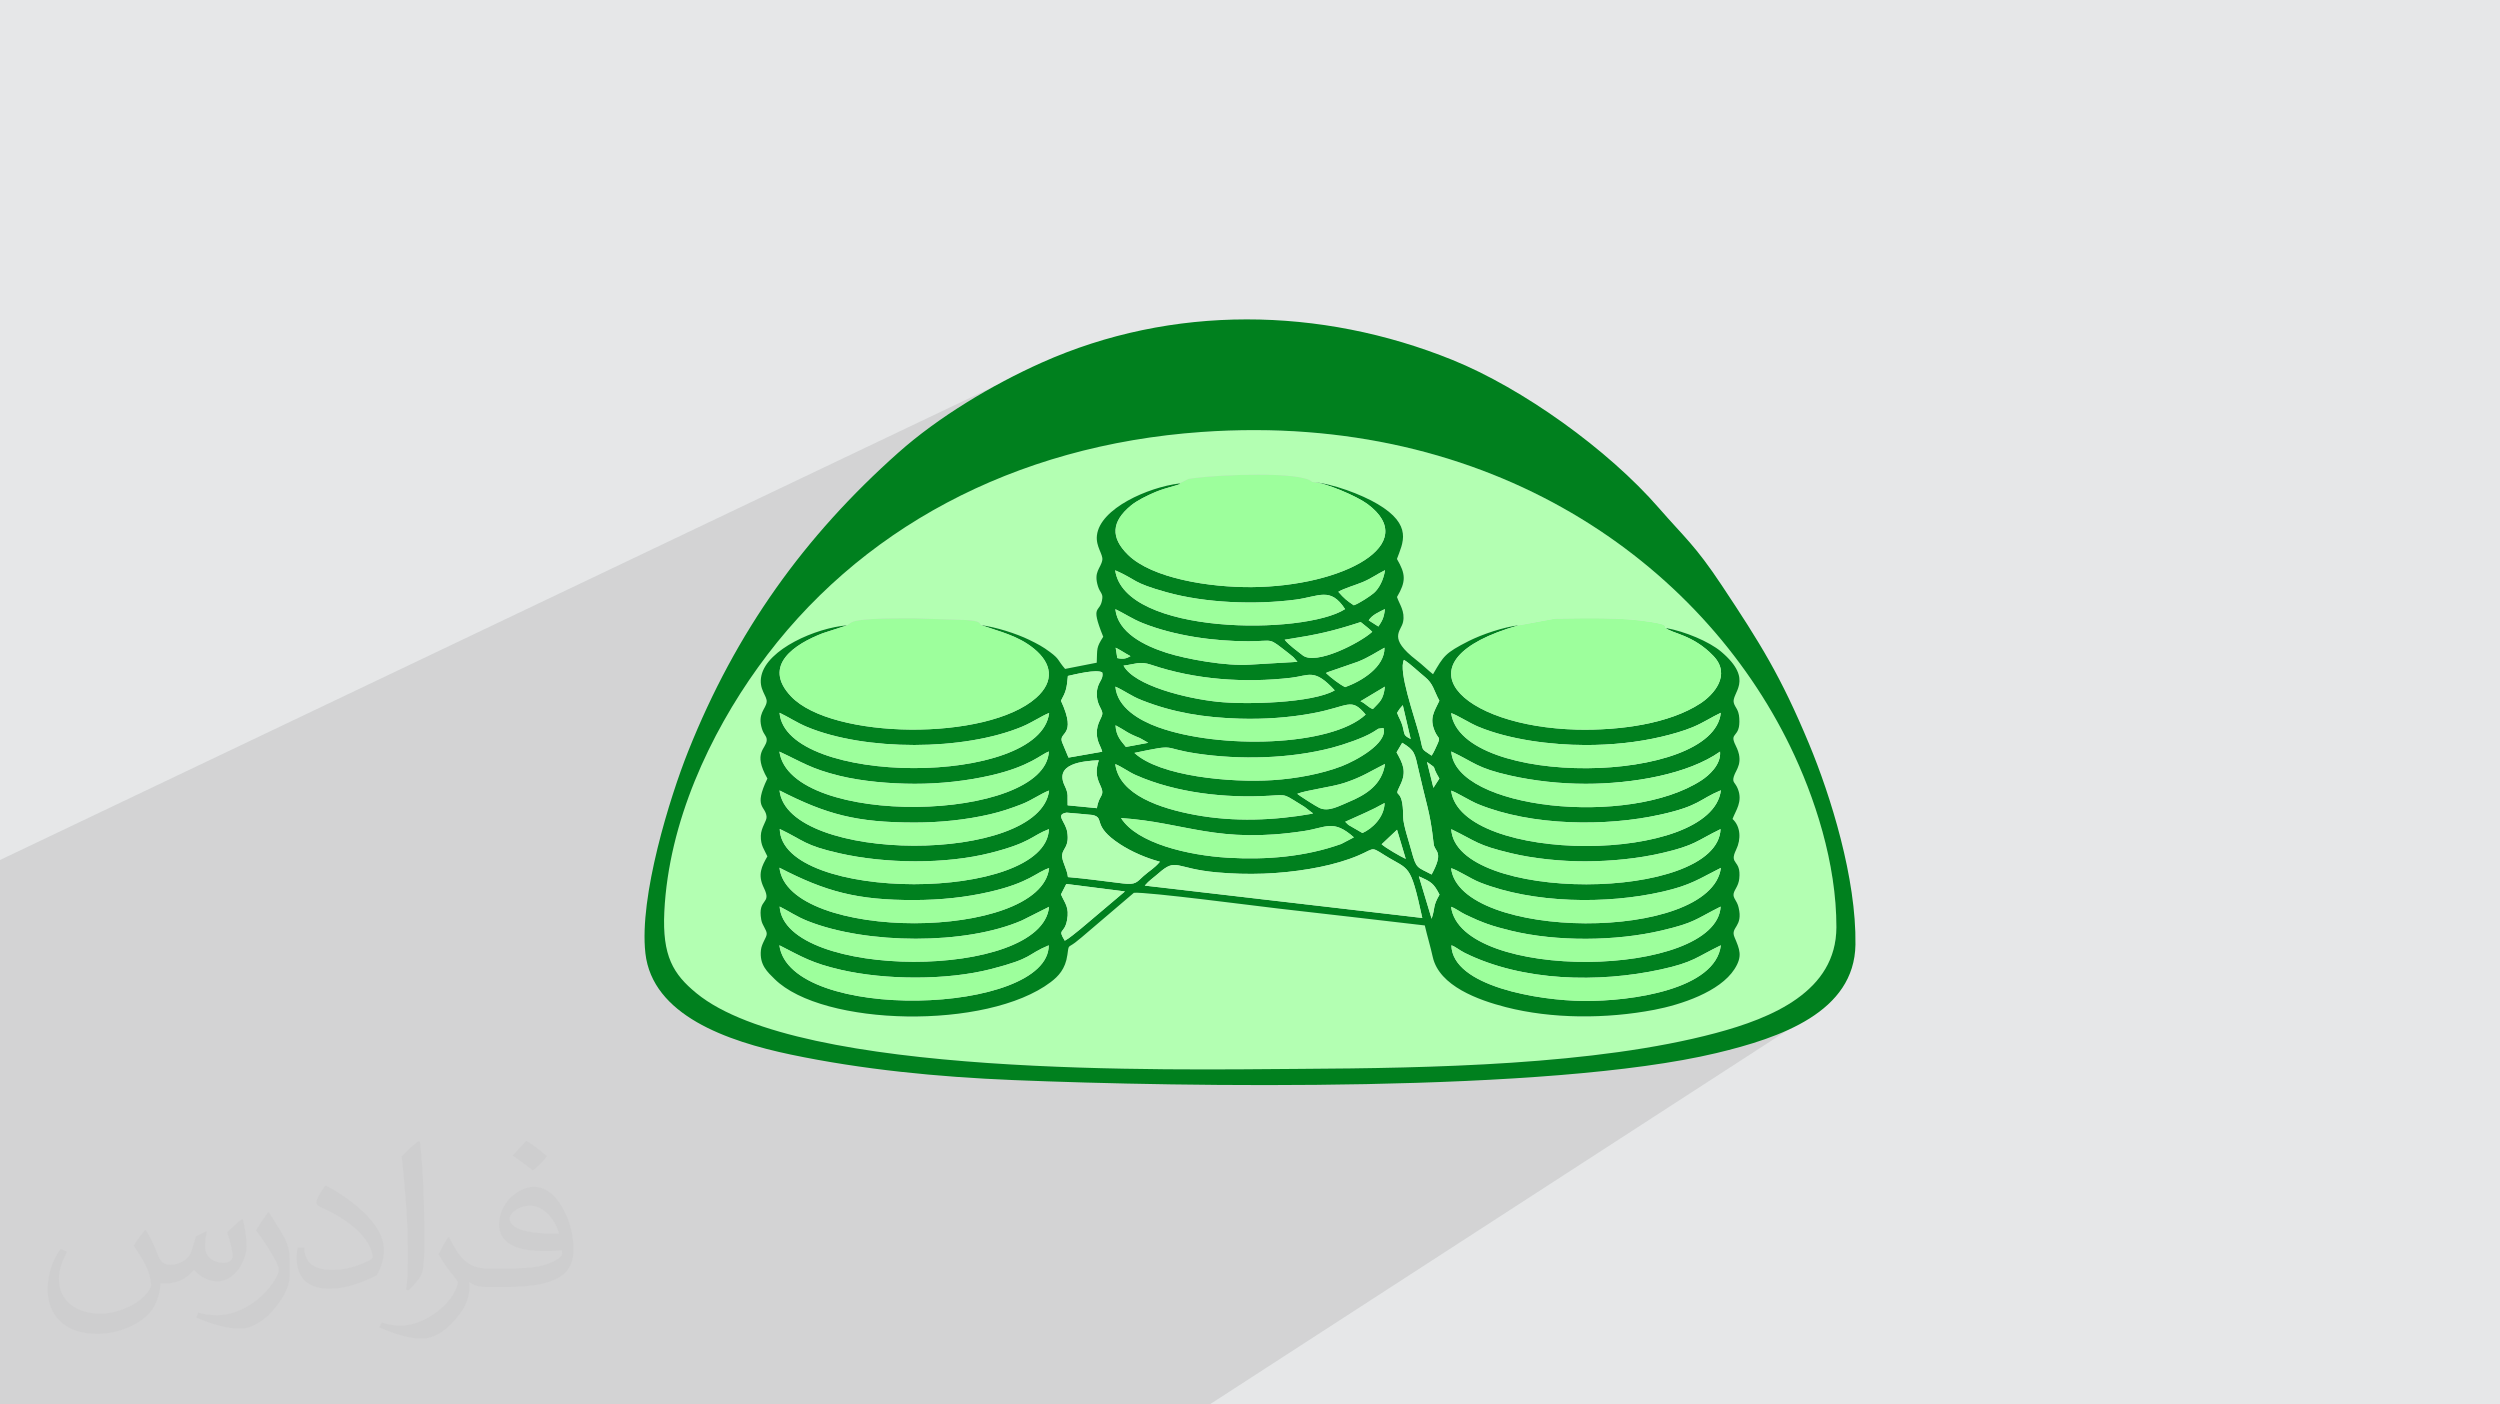 <?xml version="1.0" encoding="UTF-8"?>
<!DOCTYPE svg PUBLIC "-//W3C//DTD SVG 1.0//EN" "http://www.w3.org/TR/2001/REC-SVG-20010904/DTD/svg10.dtd">
<!-- Creator: CorelDRAW -->
<svg xmlns="http://www.w3.org/2000/svg" xml:space="preserve" width="94.192mm" height="52.917mm" version="1.0" style="shape-rendering:geometricPrecision; text-rendering:geometricPrecision; image-rendering:optimizeQuality; fill-rule:evenodd; clip-rule:evenodd"
viewBox="0 0 9404.92 5283.66"
 xmlns:xlink="http://www.w3.org/1999/xlink"
 xmlns:xodm="http://www.corel.com/coreldraw/odm/2003">
 <defs>
  <style type="text/css">
   <![CDATA[
    .fil4 {fill:#00801E}
    .fil5 {fill:#9DFF9C}
    .fil3 {fill:#B3FFB2}
    .fil2 {fill:#373435;fill-opacity:0.031}
    .fil1 {fill:#2B2A29;fill-opacity:0.102}
    .fil0 {fill:#E6E7E8}
   ]]>
  </style>
 </defs>
 <g id="Layer_x0020_1">
  <polygon class="fil0" points="-0,0 9404.92,0 9404.92,5283.66 -0,5283.66 "/>
  <polygon class="fil1" points="6883.46,3772.72 4550.52,5283.66 -0,5283.66 -0,3235.24 3742.78,1451.99 4395.58,1241.49 "/>
  <path class="fil2" d="M548.54 4627.69c17.95,27.21 29.6,53.36 40.96,82.43 8.45,16.91 12.93,48.09 52.57,48.09 11.61,0 28.28,-3.42 43.06,-11.61 16.63,-8.73 29.32,-21.94 35.94,-42l15.85 -53.36 38.57 -19.02 2.64 2.64c-5.27,20.09 -6.59,39.36 -6.59,54.43 0,44.63 38.57,61.56 69.22,61.56 17.95,0 34.09,-8.73 34.09,-25.11 0,-21.13 -8.98,-57.06 -20.62,-89.29 17.95,-17.95 35.94,-35.94 56.53,-50.47l3.17 1.6c8.98,38.04 14,75.56 14,100.66 0,24.57 -10.83,51.79 -19.81,69.49 -18.49,34.87 -51.25,62.62 -90.87,62.62 -30.1,0 -63.65,-15.07 -86.66,-43.06l-1.32 0c-21.66,26.96 -55.22,51.25 -108.86,51.25l-16.63 0c-2.64,35.41 -10.29,60.49 -21.94,82.95 -31.95,62.34 -126.81,106.47 -216.1,106.47 -124.17,0 -186.51,-71.59 -186.51,-166.96 0,-58.91 19.27,-113.6 48.88,-152.42l24.29 10.04c-18.49,35.41 -30.91,68.68 -30.91,101.45 0,89.29 72.66,131.83 156.4,131.83 77.68,0 173.83,-49.41 191.28,-106.72 -6.59,-62.62 -30.1,-91.93 -66.04,-148.99 10.83,-19.02 24.83,-38.04 42.28,-58.38l3.17 0 0 0 0 0 -0.02 -0.09zm1432.13 -336.04c26.15,16.39 51.79,35.66 76.87,57.85 -14,19.81 -31.45,37.79 -53.11,53.64 -25.11,-20.34 -50.19,-37.79 -75.84,-56.27 17.42,-19.55 34.62,-38.29 52.04,-55.22l0 0 0 0 0 0 0 0 0 0 0.03 0zm13.47 244.11c-42.28,0 -76.87,27.75 -76.87,48.34 0,44.13 84.53,57.85 185.72,57.31 -12.68,-51.79 -57.06,-105.68 -108.86,-105.68l0.01 0.03zm-94.86 236.19c54.96,0 103.04,-1.6 139.74,-10.83 40.96,-10.29 75.56,-30.91 75.56,-45.17 0,-3.7 0,-8.19 -1.32,-11.89 -22.98,2.11 -49.41,2.11 -72.38,2.11 -74.49,0 -131.55,-16.91 -154.02,-58.66 -5.55,-11.61 -9.51,-24.57 -9.51,-39.36 0,-40.43 17.42,-79.79 48.09,-107 25.61,-22.45 53.89,-36.44 82.67,-36.44 52.04,0 93.51,41.75 122.57,107.54 15.85,35.94 26.68,77.4 26.68,129.72 0,34.87 -9.51,64.19 -31.17,85.85 -40.43,39.11 -114.92,53.89 -229.04,53.89l-51.79 0 0 0 -13.47 0c-28.28,0 -48.62,-5.02 -64.72,-17.42l-2.64 0c0.79,6.59 1.32,12.93 1.32,19.02 0,25.61 -8.45,58.38 -25.61,84.53 -50.72,75.3 -105.68,108.04 -153.24,108.04 -48.09,0 -107,-18.49 -160.11,-42.54l9.51 -18.49c17.17,7.13 40.96,11.89 73.7,11.89 85.85,0 198.66,-82.43 212.66,-163 -3.17,-6.59 -8.98,-15.32 -17.17,-24.57 -25.11,-29.85 -40.96,-54.68 -55.75,-80.83 12.68,-25.11 24.29,-45.17 35.13,-63.4l4.49 -0.53c36.72,74.77 69.99,117.55 144.23,117.55l11.61 0 0 0 53.89 0 0 0 0 0 0 0 0 0 0 0 0.09 0.01zm-371.98 79c6.34,-34.34 6.87,-72.91 6.87,-108.86l0 -53.36c0,-99.6 -12.68,-244.36 -22.98,-338.68 17.95,-19.27 43.06,-42 62.87,-57.31l5.81 1.6c13.47,118.62 16.63,256 16.63,383.06 0,33.3 -1.32,65.79 -4.49,89.55 -1.85,30.1 -19.27,52.83 -56.53,87.7l-8.19 -3.7zm-382.8 -157.19c1.85,46.77 24.83,83.49 105.15,83.49 49.93,0 92.19,-12.93 138.96,-35.13 8.45,-3.7 12.93,-8.73 12.93,-12.93 0,-29.32 -22.45,-68.15 -60.23,-103.55 -36.72,-33.3 -85.34,-62.62 -130.76,-82.18 -15.6,-6.59 -20.62,-13.47 -20.62,-20.09 0,-13.47 17.95,-41.75 32.77,-62.09l5.02 -0.53c52.04,27.21 110.17,67.64 153.24,112.53 39.11,41.47 63.4,83.49 63.4,129.19 0,33.81 -10.29,65.51 -26.96,95.11 -57.06,28.79 -117.83,50.72 -178.06,50.72 -73.17,0 -123.1,-34.34 -123.1,-114.92 0,-8.73 0,-22.19 3.17,-39.64l25.11 0 0 0 0 0 0 0 0 0 0 0 -0.02 0zm-132.37 -132.9l45.45 73.45c16.63,27.21 32.23,56.81 32.23,103.55l0 59.7c0,48.34 -30.91,100.13 -80.83,151.38 -39.11,34.62 -73.7,49.41 -105.68,49.41 -47.55,0 -101.98,-14.79 -164.85,-41.75l7.13 -18.49c19.81,5.27 42.79,9.77 71.06,9.77 90.36,-0.53 182.8,-66.57 225.08,-147.15 5.02,-9.26 6.87,-17.95 6.87,-24.04 0,-9.26 -5.02,-19.55 -8.98,-28.79 -22.98,-43.31 -48.62,-82.95 -76.87,-119.68 14.79,-23.25 29.6,-45.7 45.7,-67.9l3.7 0.53 0 0 0 0 0 0 0 0 0 0 -0.02 0.01z"/>
  <g id="_2530043475008">
   <path class="fil3" d="M5714.05 2352.18l137.4 -25.32c118.37,-1.08 244.32,-5.7 359.97,12.92 65.46,10.53 48.54,14.47 55.05,22.57 71.7,12.52 163.92,51.23 208.45,88.92 128.24,108.47 36.9,155.44 47.94,193.44 5.26,18.12 18.17,23.37 20.48,56.92 5.43,78.9 -40.83,48.9 -13.28,103.56 32.3,64.06 0.46,89.78 -7.17,115.73 -7.06,23.97 4.69,20.96 14.91,46.48 19.36,48.44 -7.55,80.53 -19.84,113.57 30.31,27.59 33.03,75.61 13.44,115.86 -28.26,58.07 19.84,34.26 11.87,108.56 -3.05,28.37 -18.23,41.01 -21.15,56.24 -3.37,17.63 12.04,24.92 18.44,51.43 18.14,75.13 -31.77,73.44 -15.36,112.5 19.32,45.97 31.49,71.25 0.11,120.05 -55.23,85.87 -201.62,134.14 -302.4,153.38 -180.01,34.38 -384.59,34.57 -558.34,-10.24 -101.67,-26.22 -250.23,-78.87 -274.55,-188.84 -8.91,-40.3 -20.56,-78.24 -29.88,-118.38 -183.19,-21.57 -365.93,-42.4 -547.63,-63.19 -85.95,-9.84 -494.83,-63.51 -546.71,-59.72l-174.73 148.91c-13.23,11.3 -30.91,26.74 -46.31,38.37 -27.64,20.88 -23.6,5.77 -29.23,46.47 -7.35,53.27 -34.38,80.87 -62.71,102.33 -239.06,181.05 -858.21,167.22 -1038.66,-11.58 -26.01,-25.76 -57.69,-52.91 -51.48,-109.21 2.83,-25.49 21.32,-46.61 21.79,-60.58 0.51,-15.11 -16.58,-31.03 -20.54,-53.17 -15.07,-84.33 41.71,-55.29 9.8,-120.19 -24.93,-50.7 -7.45,-81.95 13.25,-118.35 -11.24,-25.48 -25.69,-40.19 -24.69,-77.83 0.81,-30.55 22.59,-55.54 21.59,-70.68 -2.81,-42.47 -50.86,-32.56 3.17,-144.2 -56.57,-99.2 -4.14,-110.97 -2.56,-144.39 0.73,-15.29 -10.92,-20.06 -17.9,-42.53 -17.96,-57.84 14.11,-73.69 17.62,-100.78 3.07,-23.58 -31.45,-47.05 -19.76,-99.57 22.14,-99.44 204.87,-179.53 322.65,-189.18l11.67 -8.58c2.07,-1.18 3.41,-2.27 5.71,-3.38 34.07,-16.57 201.51,-14.11 236.27,-14.23l195.86 6.42c51.38,3.69 46.1,9.57 54.67,19.22 54.61,7.09 131.22,31.15 180.25,54.97 31.51,15.31 50.97,25.56 78.07,45.74 37.85,28.19 27.04,28.52 57.35,63.86l119.03 -23.4c2.3,-54.14 -2.33,-55.8 24.43,-97.57 -52.19,-129.3 -9.92,-83.75 -3.37,-145.05 1.9,-17.8 -9.36,-22.39 -16.21,-43.96 -18,-56.63 10.72,-67.86 16.09,-99.52 3.66,-21.69 -25.17,-50.16 -20.2,-93.03 11.83,-101.81 193.58,-180.81 309.3,-195.05l35.5 -17.36c2.43,-0.58 19.72,-2.66 27.61,-3.69 84.94,-11.15 397.38,-26.04 437.7,15.4 76.92,5.65 185.29,47.04 245.74,82.78 134.34,79.43 94.86,146.69 72.92,206.78 33.64,57.67 34.21,85.16 0.09,143.1 9.12,27.82 31.04,53.49 22.79,94.04 -7.34,36.07 -59.59,58.84 51.34,144.18 21.13,16.26 41.49,36.64 61.43,52.37 40.2,-69.07 44.46,-79.25 134.45,-124.94 49.55,-25.17 132.17,-53.08 188.48,-59.34zm-1193.3 -727.18c-706.65,49.71 -1295.21,366 -1668.45,884.59 -181.8,252.61 -336.77,582.77 -353.17,920.36 -8.08,166.54 33.28,234.71 120.97,306.6 387.7,317.79 1780.95,287.48 2271.23,284.55 488.64,-2.93 1110.96,-14.1 1562.6,-134.6 211.57,-56.44 453.96,-156.21 454.46,-398.12 0.51,-242.35 -82.69,-492.61 -173.4,-679.52 -334.61,-689.57 -1121.98,-1260.7 -2214.25,-1183.86z"/>
   <path class="fil4" d="M2931.93 3556.07c86.87,44.24 122.21,67.11 231.37,92.31 167.52,38.68 398.35,40.11 564.85,-2.74 162.18,-41.73 131.56,-53.64 217.22,-89.44 -0.4,261.95 -973.83,292.37 -1013.45,-0.13zm3315.46 91.13c124.42,-27.05 133.33,-46.16 226.46,-91.06 -20.07,166.62 -336.9,210.86 -515.85,209.43 -167.94,-1.34 -494.51,-54.78 -497.96,-209.4 16.19,5.38 31.05,19.04 50.43,28.64 217.68,107.73 503.22,113.19 736.91,62.4zm3.06 -146.54c127.29,-29.89 126.59,-42.16 222.64,-90.07 -16.61,270.88 -978.16,283.57 -1014.14,0.79 18.4,6.35 33.38,19.26 53.04,28.75 64.76,31.26 100.87,43.8 172.8,61.26 171.53,41.61 393.93,39.62 565.66,-0.72zm-2303.88 -89.31c-26.71,277.58 -994.76,274.53 -1013.65,-0.97 36.04,17.7 61.8,37.22 107.55,55.27 219.78,86.67 590.65,89.96 803.94,-2.95l102.16 -51.35zm64.8 -85.89l220.53 28.11 -166.81 141.02c-17.21,13.33 -41.75,34.99 -59.38,44.34 -29.07,-47.43 -1.84,-22.99 8.5,-77.13 9.26,-48.5 -8.06,-63.19 -22.87,-97.08l20.03 -39.25zm295.2 6.13c16.98,-19.84 32.05,-28.84 50.94,-45.46 69.76,-61.4 60.14,-18.57 221.01,-4.21 116.99,10.44 232.58,6.47 347.59,-12.98 53.08,-8.98 102.73,-20.8 150.47,-37.66 102.12,-36.09 71.47,-52.41 131.62,-14.45 94.16,59.43 96.15,24.7 142.44,236.5l-1044.08 -121.74zm1108.86 33.92c-26.27,45.5 -14.95,46.66 -29.73,90.83l-47.93 -159.46c48.06,21.14 55.75,26.58 77.66,68.63zm-1468.65 -99.79c-31.01,275.48 -982.18,278.26 -1014.52,-1.37 174.26,90.09 292.43,122.39 508.48,121.62 97.54,-0.35 190.91,-9.74 283.05,-31.05 150.44,-34.82 175.62,-74.49 222.99,-89.19zm2527.17 -0.79c-37.99,282.61 -983.46,273.23 -1014.96,1.22 22.21,5.57 74.13,39.92 108.31,53.47 200.71,79.57 477.75,82.78 686.45,34.99 108.04,-24.74 137.01,-48.14 220.21,-89.67zm-1218.36 -143.45l32.82 109.65c-20.77,-9.48 -76.17,-41.59 -90.73,-55.06l57.91 -54.6zm995.89 87.84c127.28,-29.46 128.37,-44.93 221.22,-90.18 -11.95,276.2 -996.21,277.46 -1013.24,0.15 98.23,47.52 94.64,59.2 224.63,90.38 85.54,20.52 189.04,30.97 280.27,30.69 96.54,-0.3 197.31,-10.24 287.13,-31.04zm-2305.42 -90.18c-10.46,276.63 -1006.28,276.09 -1012.69,-0.55 93.13,44.38 90.66,61.26 225.84,91.77 171.7,38.77 396.46,41.69 567.55,-1.8 153.6,-39.05 153.61,-64.66 219.3,-89.42zm1147.16 30.92l-47.16 24.67c-135.22,48.66 -282.58,60.53 -426.95,52 -147.89,-8.73 -341.58,-53.67 -401.8,-149.28 245.3,16.84 362.07,98.59 689.03,48.72 83.15,-12.69 109.41,-44.99 186.89,23.89zm-868.6 173.49c-70.17,-8.09 -137.33,-18.3 -207.09,-23.95 -3.36,-31.29 -24.3,-62.49 -21.96,-83.06 2.97,-25.99 27.79,-31.12 19.41,-85.89 -6.2,-40.53 -46.99,-65.81 -2.71,-73.49 0.17,-0.03 94.62,8 98.14,8.84 48.56,11.47 -5.86,39.21 103.97,110.5 41.13,26.69 94.86,50.82 149.16,65.35 -22.16,26.17 -39.34,33.67 -61.69,53.85 -26.75,24.14 -29.09,33.41 -77.25,27.86zm836.03 -232.03c61.53,-28.43 96.53,-41.4 148.22,-70.74 -1.32,54.15 -46.27,96.43 -83.39,113.06l-51.4 -29.76c-1.03,-0.78 -2.71,-2.18 -3.6,-2.9l-9.82 -9.66zm1188.35 -27.46c145.67,-32.68 141.92,-56.41 224.91,-91.01 -34.05,280.18 -979.22,278.35 -1014.82,1.32 22.32,7.06 68.79,37.56 102.83,51.45 199.53,81.36 479.15,84.89 687.08,38.24zm-2302.2 -90.03c-34.75,278.82 -984.73,274.61 -1014.27,-0.43 176.83,90.46 289.29,120.74 508.19,120.82 95.33,0.04 193.57,-10.13 283.86,-31.11 42.47,-9.88 80.6,-23 118.51,-37.67 38.63,-14.97 76.65,-42.57 103.71,-51.6zm933.44 12.33c33.07,-13.76 129.77,-25.34 177.05,-41.04 69.24,-22.98 97.68,-43.95 153.14,-71.52 -11.33,77.08 -68.48,115.12 -139,144.18 -34.08,14.05 -74.05,37.43 -108,21.22 -15.13,-7.23 -75.9,-46.19 -83.19,-52.84zm55.01 70.45c0.66,-1.21 2.59,2.6 3.76,3.99 -145.37,25.92 -296.88,31.98 -444.1,4.61 -127.82,-23.76 -284.72,-74.28 -299.36,-190.99 27.13,11.18 48.99,28.93 77.58,41.61 150.41,66.69 336.73,87.29 501.09,77.61 72.48,-4.26 51.35,-7.63 133.7,42.04l27.32 21.13zm457.18 -93.01l-23.94 -97.33c44.71,33.52 10.63,1.85 46.33,62.43l-22.39 34.91zm-1376.1 65.81c-1.31,-35.12 4.4,-41.37 -11.03,-73.74 -39.52,-82.9 66.73,-93.03 128.35,-95.79 -11.38,35.55 -11.01,59.81 5.15,93.29 21.04,43.52 -4.99,34.58 -12.2,87l-110.26 -10.75zm-575.61 -80.97c96.79,0.22 196.74,-10.9 287.07,-31.66 146.4,-33.65 188.46,-79.41 218.04,-89.92 -13.18,267.27 -972.89,288.31 -1013.77,0.52 85.25,39.52 118.4,64.65 226.46,91.05 85.3,20.85 189.4,29.8 282.2,30.01zm2523.89 0.01c179.92,0.08 386.55,-36.44 506.17,-120.98 4.35,49.05 -42.19,89.68 -70.17,107.94 -272.65,177.81 -925.94,108.26 -940.99,-108.49 87.68,41.07 95.06,62.21 223.37,90.83 88.74,19.8 186.13,30.64 281.61,30.69zm-655.01 251.37c-8.6,-32.37 -31.04,-97.73 -30.95,-126.52 0.41,-123.24 -40.19,-61.38 -11.39,-119.24 26.11,-52.46 9.84,-81.75 -13.43,-123.93l21.27 -36.05c47.87,29.26 46.92,37.93 62.26,105.16 10.38,45.52 21.93,92.09 32.78,135.78 17.77,71.55 22.63,139.85 24.11,144.96 7.42,25.54 36.42,26.88 -8.57,109.69 -54.07,-29.29 -57.22,-18.81 -76.07,-89.86zm-1041.98 -367.57c166.86,-34.91 95.96,-18.31 235.63,2.5 161.65,24.09 349.41,19.41 506.64,-21.63 42.12,-10.99 118.67,-36.41 155.6,-59.26 1.75,-1.08 19.04,-12.27 19.88,-12.63l15.75 -2.32c0.5,-1.36 2.69,0.23 3.92,0.71 15.15,56.84 -103.26,121.57 -158.39,142.78 -75.03,28.89 -171.56,46.66 -259.26,52.28 -157.72,10.11 -424.42,-14.18 -519.78,-102.43zm21.11 -55.64l30.84 17.53 -84.01 15.6c-17.18,-22.22 -36.75,-39.15 -39.08,-81.52 41.17,21.72 40.04,27.65 92.25,48.39zm2080.55 -41.77c39.22,-16.42 71.36,-38.21 104.3,-53.45 -27.79,272.1 -975.14,283.4 -1014.44,1.11 22.65,7.15 68.34,37.08 102.04,51.14 117.89,49.18 275.01,68.72 403.44,68.98 96.71,0.19 194.69,-9.71 285.46,-31.1 41.13,-9.7 83.4,-21.7 119.21,-36.67zm-2422.43 -52.91c-32.17,278.34 -991.11,275.02 -1014.26,-0.66 32.99,15.29 64.7,37.13 103.8,53.39 218.09,90.65 588.49,90.42 807.95,-0.86 38.53,-16.02 73.33,-40.32 102.51,-51.87zm1360.17 98.14c-28.79,-15.1 -21.71,-15.41 -30.41,-47.97 -5.5,-20.56 -14.62,-32.51 -20.84,-50.6 3.46,-5.12 6.57,-10.88 10.4,-15.94l11.09 -12.97 29.75 127.48zm-96.97 -197.23c-6,50.77 -20.03,57.43 -45.53,84.59 -20.67,-8.69 -24.3,-19.17 -46.36,-29.61l91.89 -54.99zm-271.9 100.29c138.25,-25.8 143.18,-61.56 199.43,4.87 -129.88,121.23 -552.48,130.43 -781.32,47.25 -69.95,-25.43 -153.16,-73.26 -160.27,-152.34 33.1,14.43 58.38,34.89 99.06,50.97 119.2,47.16 236.68,65.56 368.59,69.47 92.22,2.74 186.24,-3.75 274.5,-20.23zm-920.77 -140.45c26.09,-5.78 107.27,-26.31 129.13,-13.27 6.74,27.49 -17.62,33.83 -20.16,75.29 -2.63,43.05 19.56,61.33 20.68,77.8 1.07,15.9 -21.93,36.71 -20.82,77 0.88,31.86 14.75,46.96 20.31,68.11l-126.87 22.31c-8.14,-18.39 -14.49,-36.1 -22.86,-54.89 -20.15,-45.3 58.69,-19.78 -5.48,-159.06 18.99,-34.52 21.87,-46.73 26.06,-93.29zm1381.44 210.59c11.81,26.15 20.62,18.22 10.29,42.49 -5.93,13.93 -16.32,36.62 -23.43,46.75 -43.61,-29.81 -29.64,-14.8 -45.77,-75.8 -19.48,-73.67 -80.33,-243.06 -58.3,-284.53 24.95,15.33 52.38,42.93 77.65,63.25 33.43,26.88 33.98,50.72 55.64,90.53 -18.17,39.64 -39.77,64.83 -16.08,117.3zm-542.24 -203.66c68.51,-7.93 87.73,-36.7 164.62,47.33 -83.63,47.94 -332.97,54.38 -441.32,42.82 -119.47,-12.74 -312.66,-61.02 -353.19,-135.88 43.33,-5.12 60.73,-17.82 103.76,-3.23 165.51,56.13 351.14,69.22 526.12,48.97zm131.92 -17.72c1.24,-1.03 3.14,-2.16 4.04,-2.66l115.95 -40.14c39.49,-15.51 69.98,-36.47 99.99,-52.68 0.86,72.94 -86.24,126.25 -148.05,148.31 -19.1,-8.94 -55.25,-36.6 -71.94,-52.83zm-735.62 -63.63c-15.17,8.82 -27.11,12.38 -49.63,7.23l-6.18 -39.08c16.32,7.65 35.38,21.04 55.82,31.85zm579.95 -61.8c123.26,-19.4 175.14,-30.43 286.15,-66.48 18.79,15.7 29.86,22.8 43.4,36.64 -46.32,42.15 -213.41,127.67 -262.08,88.18 -21.86,-17.73 -48.88,-35.84 -67.47,-58.34zm316.24 -72.87c12.18,-20.38 39.37,-31.72 60.97,-42.51 -3.48,32.46 -10.25,44.49 -24.62,65.61l-36.34 -23.11zm-282.75 138.96l14.6 17.01 -178.25 10.54c-88.38,6.3 -236.87,-19.88 -313.95,-44.46 -84.12,-26.82 -183.54,-76.24 -192.86,-164.28 31.86,15 63.54,36.82 102.92,52.54 119.39,47.64 267.27,68.32 397.38,68.32 100.89,0 70.53,-17.36 152.11,45.56 5.2,4.01 15.25,12.18 18.05,14.77zm168.47 -246.39c20.93,-12.85 65.58,-25.49 92.61,-36.97 33.65,-14.3 52.68,-29.67 83.02,-44.38 -5.51,37.02 -22.92,69.24 -41.55,85.55 -12.61,11.04 -54.95,39.17 -75.93,46.56 -26.74,-18.04 -35.57,-25.01 -58.16,-50.75zm-160.46 29.43c87.97,-11.55 130.47,-49.18 185.79,35.63 -153.67,98.5 -830.54,99.09 -864.82,-146.02 85.01,37.26 60.1,45.43 193.42,82.61 146.5,40.86 334.11,47.68 485.61,27.78zm-438.35 -436.92c-115.72,14.25 -297.47,93.25 -309.3,195.05 -4.97,42.87 23.86,71.34 20.2,93.03 -5.36,31.66 -34.09,42.89 -16.09,99.52 6.85,21.58 18.1,26.16 16.21,43.96 -6.55,61.3 -48.82,15.75 3.37,145.05 -26.76,41.78 -22.14,43.43 -24.43,97.57l-119.03 23.4c-30.31,-35.35 -19.5,-35.68 -57.35,-63.86 -27.1,-20.18 -46.56,-30.43 -78.07,-45.74 -49.03,-23.81 -125.64,-47.88 -180.25,-54.97 67.89,23.97 137.61,38.55 198.75,88.53 66.58,54.43 79.07,121.74 7.98,184.8 -184.97,164.1 -768.83,156.51 -922.23,-5.57 -110.68,-116.92 15.43,-197.4 119.79,-237.55l91.53 -29.66c-117.78,9.66 -300.52,89.74 -322.65,189.18 -11.69,52.52 22.83,75.98 19.76,99.57 -3.51,27.09 -35.59,42.93 -17.62,100.78 6.98,22.47 18.63,27.24 17.9,42.53 -1.59,33.42 -54.02,45.19 2.56,144.39 -54.03,111.64 -5.97,101.74 -3.17,144.2 1,15.15 -20.78,40.13 -21.59,70.68 -1,37.64 13.45,52.35 24.69,77.83 -20.7,36.4 -38.18,67.65 -13.25,118.35 31.91,64.9 -24.86,35.86 -9.8,120.19 3.95,22.14 21.05,38.06 20.54,53.17 -0.47,13.97 -18.96,35.09 -21.79,60.58 -6.21,56.3 25.47,83.45 51.48,109.21 180.45,178.8 799.6,192.63 1038.66,11.58 28.33,-21.46 55.36,-49.06 62.71,-102.33 5.62,-40.7 1.59,-25.59 29.23,-46.47 15.4,-11.63 33.08,-27.07 46.31,-38.37l174.73 -148.91c51.88,-3.79 460.76,49.88 546.71,59.72 181.7,20.8 364.44,41.63 547.63,63.19 9.33,40.14 20.98,78.08 29.88,118.38 24.32,109.97 172.89,162.62 274.55,188.84 173.76,44.81 378.34,44.62 558.34,10.24 100.78,-19.24 247.18,-67.51 302.4,-153.38 31.38,-48.8 19.21,-74.08 -0.11,-120.05 -16.42,-39.06 33.5,-37.37 15.36,-112.5 -6.4,-26.51 -21.82,-33.8 -18.44,-51.43 2.92,-15.24 18.1,-27.88 21.15,-56.24 7.97,-74.3 -40.13,-50.48 -11.87,-108.56 19.59,-40.26 16.87,-88.28 -13.44,-115.86 12.29,-33.04 39.2,-65.13 19.84,-113.57 -10.21,-25.52 -21.97,-22.51 -14.91,-46.48 7.63,-25.95 39.47,-51.67 7.17,-115.73 -27.55,-54.67 18.71,-24.66 13.28,-103.56 -2.31,-33.55 -15.22,-38.8 -20.48,-56.92 -11.03,-37.99 80.3,-84.97 -47.94,-193.44 -44.53,-37.68 -136.75,-76.39 -208.45,-88.92 21.95,20.6 101.9,24.5 179.12,105.02 68.86,71.78 0.86,146.22 -48.53,178.61 -116.98,76.73 -302.66,102.56 -465.04,98.66 -435.46,-10.48 -693.57,-257.16 -217.97,-392.46 -56.31,6.26 -138.93,34.17 -188.48,59.34 -89.98,45.69 -94.25,55.88 -134.45,124.94 -19.94,-15.73 -40.3,-36.12 -61.43,-52.37 -110.93,-85.34 -58.68,-108.12 -51.34,-144.18 8.26,-40.55 -13.67,-66.22 -22.79,-94.04 34.12,-57.94 33.55,-85.43 -0.09,-143.1 21.94,-60.09 61.42,-127.35 -72.92,-206.78 -60.45,-35.75 -168.81,-77.13 -245.74,-82.78 49.83,2.13 168.81,54.33 207.07,82.57 205.73,151.84 -91.24,310.17 -434.69,312.93 -158.18,1.27 -374.82,-32.51 -465.62,-121.63 -66.37,-65.14 -62.31,-124.79 10.91,-185.18 22.65,-18.68 58.76,-36.74 92.12,-50.91 43.7,-18.57 112.35,-31.27 89.4,-32.11z"/>
   <path class="fil4" d="M4520.75 1625c1092.27,-76.84 1879.63,494.29 2214.25,1183.86 90.7,186.91 173.91,437.17 173.4,679.52 -0.5,241.9 -242.89,341.67 -454.46,398.12 -451.65,120.5 -1073.96,131.67 -1562.6,134.6 -490.28,2.94 -1883.53,33.24 -2271.23,-284.55 -87.69,-71.88 -129.04,-140.06 -120.97,-306.6 16.4,-337.59 171.36,-667.75 353.17,-920.36 373.24,-518.59 961.8,-834.88 1668.45,-884.59zm-2092.83 1960.88c26.41,233.42 306.77,330.98 547.28,381.44 267.02,56.03 551.82,84.26 836.5,95.87 640.14,26.12 2016.91,48.46 2645.32,-101.57 241.85,-57.73 519.37,-154.05 523.12,-408.19 3.66,-248.24 -92.58,-558.22 -175.05,-756.14 -105.56,-253.28 -182.37,-376.2 -328.05,-595.48 -100.53,-151.29 -138.7,-178.41 -236.13,-290.44 -192.48,-221.32 -514.21,-451 -776.53,-557.21 -496.59,-201.06 -1054.78,-209.29 -1545.76,10.11 -185.91,83.07 -389.31,205.24 -539.36,338.79 -353.54,314.64 -610.38,672.48 -790,1122.48 -69.42,173.91 -185.34,547.93 -161.32,760.32z"/>
   <path class="fil5" d="M3187.08 2352.44l-91.53 29.66c-104.36,40.15 -230.47,120.63 -119.79,237.55 153.41,162.08 737.26,169.67 922.23,5.57 71.09,-63.06 58.6,-130.37 -7.98,-184.8 -61.14,-49.97 -130.86,-64.55 -198.75,-88.53 -8.57,-9.66 -3.29,-15.53 -54.67,-19.22l-195.86 -6.42c-34.76,0.12 -202.2,-2.35 -236.27,14.23 -2.3,1.12 -3.64,2.21 -5.71,3.38l-11.67 8.58z"/>
   <path class="fil5" d="M4436.01 1818.87c22.95,0.84 -45.7,13.54 -89.4,32.11 -33.36,14.17 -69.47,32.23 -92.12,50.91 -73.22,60.39 -77.28,120.04 -10.91,185.18 90.79,89.12 307.43,122.89 465.62,121.63 343.45,-2.76 640.42,-161.09 434.69,-312.93 -38.25,-28.24 -157.23,-80.44 -207.07,-82.57 -40.32,-41.44 -352.76,-26.55 -437.7,-15.4 -7.89,1.04 -25.18,3.12 -27.61,3.69l-35.5 17.36z"/>
   <path class="fil5" d="M5714.05 2352.18c-475.6,135.3 -217.49,381.97 217.97,392.46 162.37,3.9 348.05,-21.93 465.04,-98.66 49.39,-32.39 117.38,-106.83 48.53,-178.61 -77.22,-80.52 -157.17,-84.42 -179.12,-105.02 -6.51,-8.1 10.41,-12.03 -55.05,-22.57 -115.64,-18.62 -241.59,-14 -359.97,-12.92l-137.4 25.32z"/>
   <path class="fil3" d="M4306.57 3331.59l1044.08 121.74c-46.29,-211.8 -48.29,-177.07 -142.44,-236.5 -60.15,-37.96 -29.51,-21.64 -131.62,14.45 -47.74,16.86 -97.39,28.69 -150.47,37.66 -115.02,19.45 -230.6,23.42 -347.59,12.98 -160.87,-14.36 -151.24,-57.18 -221.01,4.21 -18.89,16.62 -33.96,25.62 -50.94,45.46z"/>
   <path class="fil5" d="M3946.08 3119.13c-65.69,24.76 -65.7,50.37 -219.3,89.42 -171.09,43.48 -395.85,40.57 -567.55,1.8 -135.18,-30.51 -132.71,-47.39 -225.84,-91.77 6.41,276.64 1002.22,277.18 1012.69,0.55z"/>
   <path class="fil5" d="M6473.94 2973.04c-82.99,34.6 -79.24,58.33 -224.91,91.01 -207.93,46.65 -487.55,43.11 -687.08,-38.24 -34.05,-13.89 -80.52,-44.39 -102.83,-51.45 35.61,277.03 980.78,278.86 1014.82,-1.32z"/>
   <path class="fil5" d="M6472.71 3119.13c-92.85,45.25 -93.94,60.73 -221.22,90.18 -89.81,20.8 -190.58,30.74 -287.13,31.04 -91.22,0.28 -194.73,-10.17 -280.27,-30.69 -129.99,-31.18 -126.4,-42.87 -224.63,-90.38 17.02,277.31 1001.28,276.05 1013.24,-0.15z"/>
   <path class="fil5" d="M2931.93 3556.07c39.62,292.5 1013.05,262.08 1013.45,0.13 -85.66,35.81 -55.04,47.72 -217.22,89.44 -166.51,42.85 -397.34,41.42 -564.85,2.74 -109.15,-25.2 -144.5,-48.07 -231.37,-92.31z"/>
   <path class="fil5" d="M3946.78 3265.72c-47.37,14.71 -72.55,54.38 -222.99,89.19 -92.14,21.32 -185.51,30.7 -283.05,31.05 -216.05,0.78 -334.22,-31.52 -508.48,-121.62 32.34,279.63 983.51,276.85 1014.52,1.37z"/>
   <path class="fil5" d="M6473.96 3264.93c-83.19,41.54 -112.17,64.93 -220.21,89.67 -208.7,47.8 -485.74,44.58 -686.45,-34.99 -34.18,-13.55 -86.1,-47.9 -108.31,-53.47 31.5,272.01 976.97,281.39 1014.96,-1.22z"/>
   <path class="fil5" d="M6473.85 3556.14c-93.13,44.9 -102.04,64.01 -226.46,91.06 -233.7,50.79 -519.23,45.33 -736.91,-62.4 -19.38,-9.6 -34.25,-23.25 -50.43,-28.64 3.44,154.63 330.02,208.07 497.96,209.4 178.95,1.43 495.78,-42.82 515.85,-209.43z"/>
   <path class="fil5" d="M3440.74 2948.64c-92.8,-0.21 -196.9,-9.17 -282.2,-30.01 -108.06,-26.4 -141.21,-51.53 -226.46,-91.05 40.88,287.79 1000.59,266.75 1013.77,-0.52 -29.58,10.51 -71.64,56.27 -218.04,89.92 -90.32,20.76 -190.27,31.88 -287.07,31.66z"/>
   <path class="fil5" d="M3946.82 2974.02c-27.06,9.04 -65.08,36.63 -103.71,51.6 -37.91,14.68 -76.04,27.8 -118.51,37.67 -90.29,20.98 -188.53,31.15 -283.86,31.11 -218.9,-0.08 -331.36,-30.35 -508.19,-120.82 29.55,275.04 979.53,279.25 1014.27,0.43z"/>
   <path class="fil5" d="M6473.09 3410.59c-96.05,47.92 -95.36,60.18 -222.64,90.07 -171.73,40.34 -394.13,42.33 -565.66,0.72 -71.93,-17.45 -108.04,-29.99 -172.8,-61.26 -19.66,-9.49 -34.64,-22.4 -53.04,-28.75 35.99,282.78 997.53,270.09 1014.14,-0.79z"/>
   <path class="fil5" d="M6473.6 2681.59c-32.94,15.24 -65.08,37.03 -104.3,53.45 -35.81,14.98 -78.08,26.98 -119.21,36.67 -90.77,21.4 -188.74,31.29 -285.46,31.1 -128.43,-0.26 -285.55,-19.8 -403.44,-68.98 -33.7,-14.06 -79.39,-43.99 -102.04,-51.14 39.3,282.29 986.66,270.99 1014.44,-1.11z"/>
   <path class="fil5" d="M3946.57 3411.35l-102.16 51.35c-213.3,92.91 -584.17,89.61 -803.94,2.95 -45.75,-18.04 -71.51,-37.56 -107.55,-55.27 18.88,275.5 986.94,278.55 1013.65,0.97z"/>
   <path class="fil5" d="M6470.8 2827.67c-119.62,84.53 -326.26,121.06 -506.17,120.98 -95.49,-0.05 -192.88,-10.89 -281.61,-30.69 -128.32,-28.63 -135.69,-49.76 -223.37,-90.83 15.05,216.74 668.34,286.3 940.99,108.49 27.99,-18.25 74.53,-58.89 70.17,-107.94z"/>
   <path class="fil5" d="M3946.86 2682.13c-29.19,11.55 -63.98,35.86 -102.51,51.87 -219.46,91.28 -589.86,91.51 -807.95,0.86 -39.1,-16.26 -70.81,-38.1 -103.8,-53.39 23.15,275.68 982.09,279 1014.26,0.66z"/>
   <path class="fil5" d="M5137.59 2688.2c-56.24,-66.43 -61.18,-30.67 -199.43,-4.87 -88.27,16.48 -182.28,22.97 -274.5,20.23 -131.91,-3.91 -249.39,-22.32 -368.59,-69.47 -40.68,-16.09 -65.96,-36.54 -99.06,-50.97 7.11,79.08 90.31,126.91 160.27,152.34 228.83,83.18 651.43,73.98 781.32,-47.25z"/>
   <path class="fil5" d="M4267.64 2832.44c95.37,88.26 362.06,112.55 519.78,102.43 87.7,-5.62 184.23,-23.39 259.26,-52.28 55.13,-21.22 173.54,-85.94 158.39,-142.78 -1.24,-0.48 -3.42,-2.07 -3.92,-0.71l-15.75 2.32c-0.84,0.36 -18.13,11.55 -19.88,12.63 -36.93,22.85 -113.49,48.27 -155.6,59.26 -157.23,41.04 -345,45.72 -506.64,21.63 -139.67,-20.81 -68.78,-37.4 -235.63,-2.5z"/>
   <path class="fil5" d="M5060.15 2291.41c-55.32,-84.8 -97.82,-47.18 -185.79,-35.63 -151.5,19.9 -339.12,13.08 -485.61,-27.78 -133.32,-37.18 -108.41,-45.35 -193.42,-82.61 34.28,245.11 711.15,244.52 864.82,146.02z"/>
   <path class="fil5" d="M5093.24 3150.05c-77.47,-68.89 -103.73,-36.58 -186.89,-23.89 -326.96,49.87 -443.73,-31.87 -689.03,-48.72 60.22,95.62 253.92,140.56 401.8,149.28 144.37,8.53 291.74,-3.34 426.95,-52l47.16 -24.67z"/>
   <path class="fil5" d="M4226.71 2504.07c40.53,74.87 233.72,123.14 353.19,135.88 108.36,11.56 357.69,5.12 441.32,-42.82 -76.89,-84.03 -96.11,-55.26 -164.62,-47.33 -174.99,20.25 -360.61,7.16 -526.12,-48.97 -43.03,-14.6 -60.43,-1.9 -103.76,3.23z"/>
   <path class="fil3" d="M4017.56 3299.58c69.75,5.65 136.91,15.87 207.09,23.95 48.17,5.55 50.5,-3.71 77.25,-27.86 22.35,-20.18 39.53,-27.68 61.69,-53.85 -54.31,-14.53 -108.04,-38.66 -149.16,-65.35 -109.83,-71.29 -55.42,-99.03 -103.97,-110.5 -3.52,-0.84 -97.97,-8.87 -98.14,-8.84 -44.28,7.68 -3.49,32.96 2.71,73.49 8.38,54.77 -16.45,59.9 -19.41,85.89 -2.35,20.58 18.59,51.77 21.96,83.06z"/>
   <path class="fil5" d="M4939.03 3060.8c-1.18,-1.4 -3.11,-5.2 -3.76,-3.99l-27.32 -21.13c-82.35,-49.66 -61.22,-46.3 -133.7,-42.04 -164.36,9.68 -350.68,-10.92 -501.09,-77.61 -28.6,-12.68 -50.45,-30.42 -77.58,-41.61 14.64,116.71 171.54,167.23 299.36,190.99 147.22,27.37 298.73,21.31 444.1,-4.61z"/>
   <path class="fil5" d="M4702.69 2500.3l178.25 -10.54 -14.6 -17.01c-2.81,-2.59 -12.85,-10.75 -18.05,-14.77 -81.58,-62.92 -51.22,-45.56 -152.11,-45.56 -130.11,0 -277.99,-20.68 -397.38,-68.32 -39.38,-15.72 -71.06,-37.54 -102.92,-52.54 9.32,88.04 108.74,137.46 192.86,164.28 77.08,24.58 225.58,50.76 313.95,44.46z"/>
   <path class="fil3" d="M4017.4 2542.88c-4.19,46.56 -7.07,58.77 -26.06,93.29 64.17,139.28 -14.67,113.76 5.48,159.06 8.37,18.79 14.72,36.49 22.86,54.89l126.87 -22.31c-5.56,-21.15 -19.43,-36.25 -20.31,-68.11 -1.11,-40.29 21.89,-61.11 20.82,-77 -1.12,-16.48 -23.3,-34.75 -20.68,-77.8 2.54,-41.46 26.9,-47.8 20.16,-75.29 -21.87,-13.04 -103.04,7.49 -129.13,13.27z"/>
   <path class="fil3" d="M5253.85 2830.33c23.26,42.19 39.54,71.47 13.43,123.93 -28.8,57.86 11.8,-4 11.39,119.24 -0.09,28.79 22.36,94.15 30.95,126.52 18.85,71.05 22.01,60.58 76.07,89.86 44.99,-82.81 15.99,-84.15 8.57,-109.69 -1.49,-5.11 -6.34,-73.41 -24.11,-144.96 -10.85,-43.69 -22.4,-90.26 -32.78,-135.78 -15.34,-67.23 -14.39,-75.91 -62.26,-105.16l-21.27 36.05z"/>
   <path class="fil3" d="M5385.7 2842.71c7.12,-10.12 17.5,-32.82 23.43,-46.75 10.32,-24.26 1.52,-16.34 -10.29,-42.49 -23.69,-52.47 -2.1,-77.66 16.08,-117.3 -21.66,-39.81 -22.21,-63.65 -55.64,-90.53 -25.27,-20.32 -52.7,-47.93 -77.65,-63.25 -22.03,41.47 38.82,210.86 58.3,284.53 16.14,61 2.16,45.98 45.77,75.8z"/>
   <path class="fil3" d="M3991.34 3364.71c14.81,33.89 32.12,48.59 22.87,97.08 -10.33,54.15 -37.56,29.71 -8.5,77.13 17.63,-9.36 42.17,-31.01 59.38,-44.34l166.81 -141.02 -220.53 -28.11 -20.03 39.25z"/>
   <path class="fil5" d="M4832.85 2406.66c18.59,22.51 45.61,40.61 67.47,58.34 48.68,39.49 215.76,-46.03 262.08,-88.18 -13.54,-13.85 -24.61,-20.95 -43.4,-36.64 -111,36.05 -162.88,47.08 -286.15,66.48z"/>
   <path class="fil5" d="M4880.26 2986.35c7.3,6.65 68.07,45.61 83.19,52.84 33.95,16.22 73.92,-7.17 108,-21.22 70.52,-29.07 127.67,-67.1 139,-144.18 -55.46,27.57 -83.9,48.55 -153.14,71.52 -47.28,15.7 -143.98,27.28 -177.05,41.04z"/>
   <path class="fil3" d="M4016.35 3029.6l110.26 10.75c7.21,-52.42 33.24,-43.47 12.2,-87 -16.17,-33.48 -16.53,-57.74 -5.15,-93.29 -61.62,2.77 -167.87,12.89 -128.35,95.79 15.44,32.37 9.73,38.62 11.03,73.74z"/>
   <path class="fil5" d="M4988.52 2532.09c16.69,16.23 52.84,43.89 71.94,52.83 61.81,-22.06 148.9,-75.37 148.05,-148.31 -30,16.21 -60.5,37.17 -99.99,52.68l-115.95 40.14c-0.91,0.5 -2.81,1.63 -4.04,2.66z"/>
   <path class="fil5" d="M5034.82 2226.36c22.6,25.74 31.42,32.71 58.16,50.75 20.98,-7.39 63.31,-35.52 75.93,-46.56 18.63,-16.32 36.04,-48.53 41.55,-85.55 -30.34,14.72 -49.38,30.08 -83.02,44.38 -27.03,11.48 -71.68,24.12 -92.61,36.97z"/>
   <path class="fil5" d="M5060.68 3091.51l9.82 9.66c0.9,0.72 2.58,2.12 3.6,2.9l51.4 29.76c37.12,-16.62 82.08,-58.91 83.39,-113.06 -51.68,29.35 -86.69,42.32 -148.22,70.74z"/>
   <path class="fil3" d="M5385.7 3456.34c14.79,-44.17 3.46,-45.33 29.73,-90.83 -21.92,-42.05 -29.61,-47.49 -77.66,-68.63l47.93 159.46z"/>
   <path class="fil3" d="M5197.69 3176.07c14.56,13.47 69.96,45.58 90.73,55.06l-32.82 -109.65 -57.91 54.6z"/>
   <path class="fil5" d="M4235.58 2809.94l84.01 -15.6 -30.84 -17.53c-52.21,-20.74 -51.08,-26.67 -92.25,-48.39 2.33,42.37 21.9,59.3 39.08,81.52z"/>
   <path class="fil5" d="M5118.17 2638.03c22.06,10.43 25.69,20.92 46.36,29.61 25.5,-27.16 39.53,-33.82 45.53,-84.59l-91.89 54.99z"/>
   <path class="fil3" d="M5255.78 2681.7c6.22,18.09 15.34,30.04 20.84,50.6 8.71,32.56 1.63,32.87 30.41,47.97l-29.75 -127.48 -11.09 12.97c-3.83,5.05 -6.94,10.81 -10.4,15.94z"/>
   <path class="fil5" d="M5149.09 2333.79l36.34 23.11c14.37,-21.12 21.14,-33.15 24.62,-65.61 -21.6,10.78 -48.79,22.13 -60.97,42.51z"/>
   <path class="fil3" d="M5392.45 2963.79l22.39 -34.91c-35.7,-60.58 -1.62,-28.91 -46.33,-62.43l23.94 97.33z"/>
   <path class="fil5" d="M4203.27 2475.68c22.53,5.15 34.47,1.59 49.63,-7.23 -20.44,-10.81 -39.5,-24.2 -55.82,-31.85l6.18 39.08z"/>
  </g>
 </g>
</svg>
